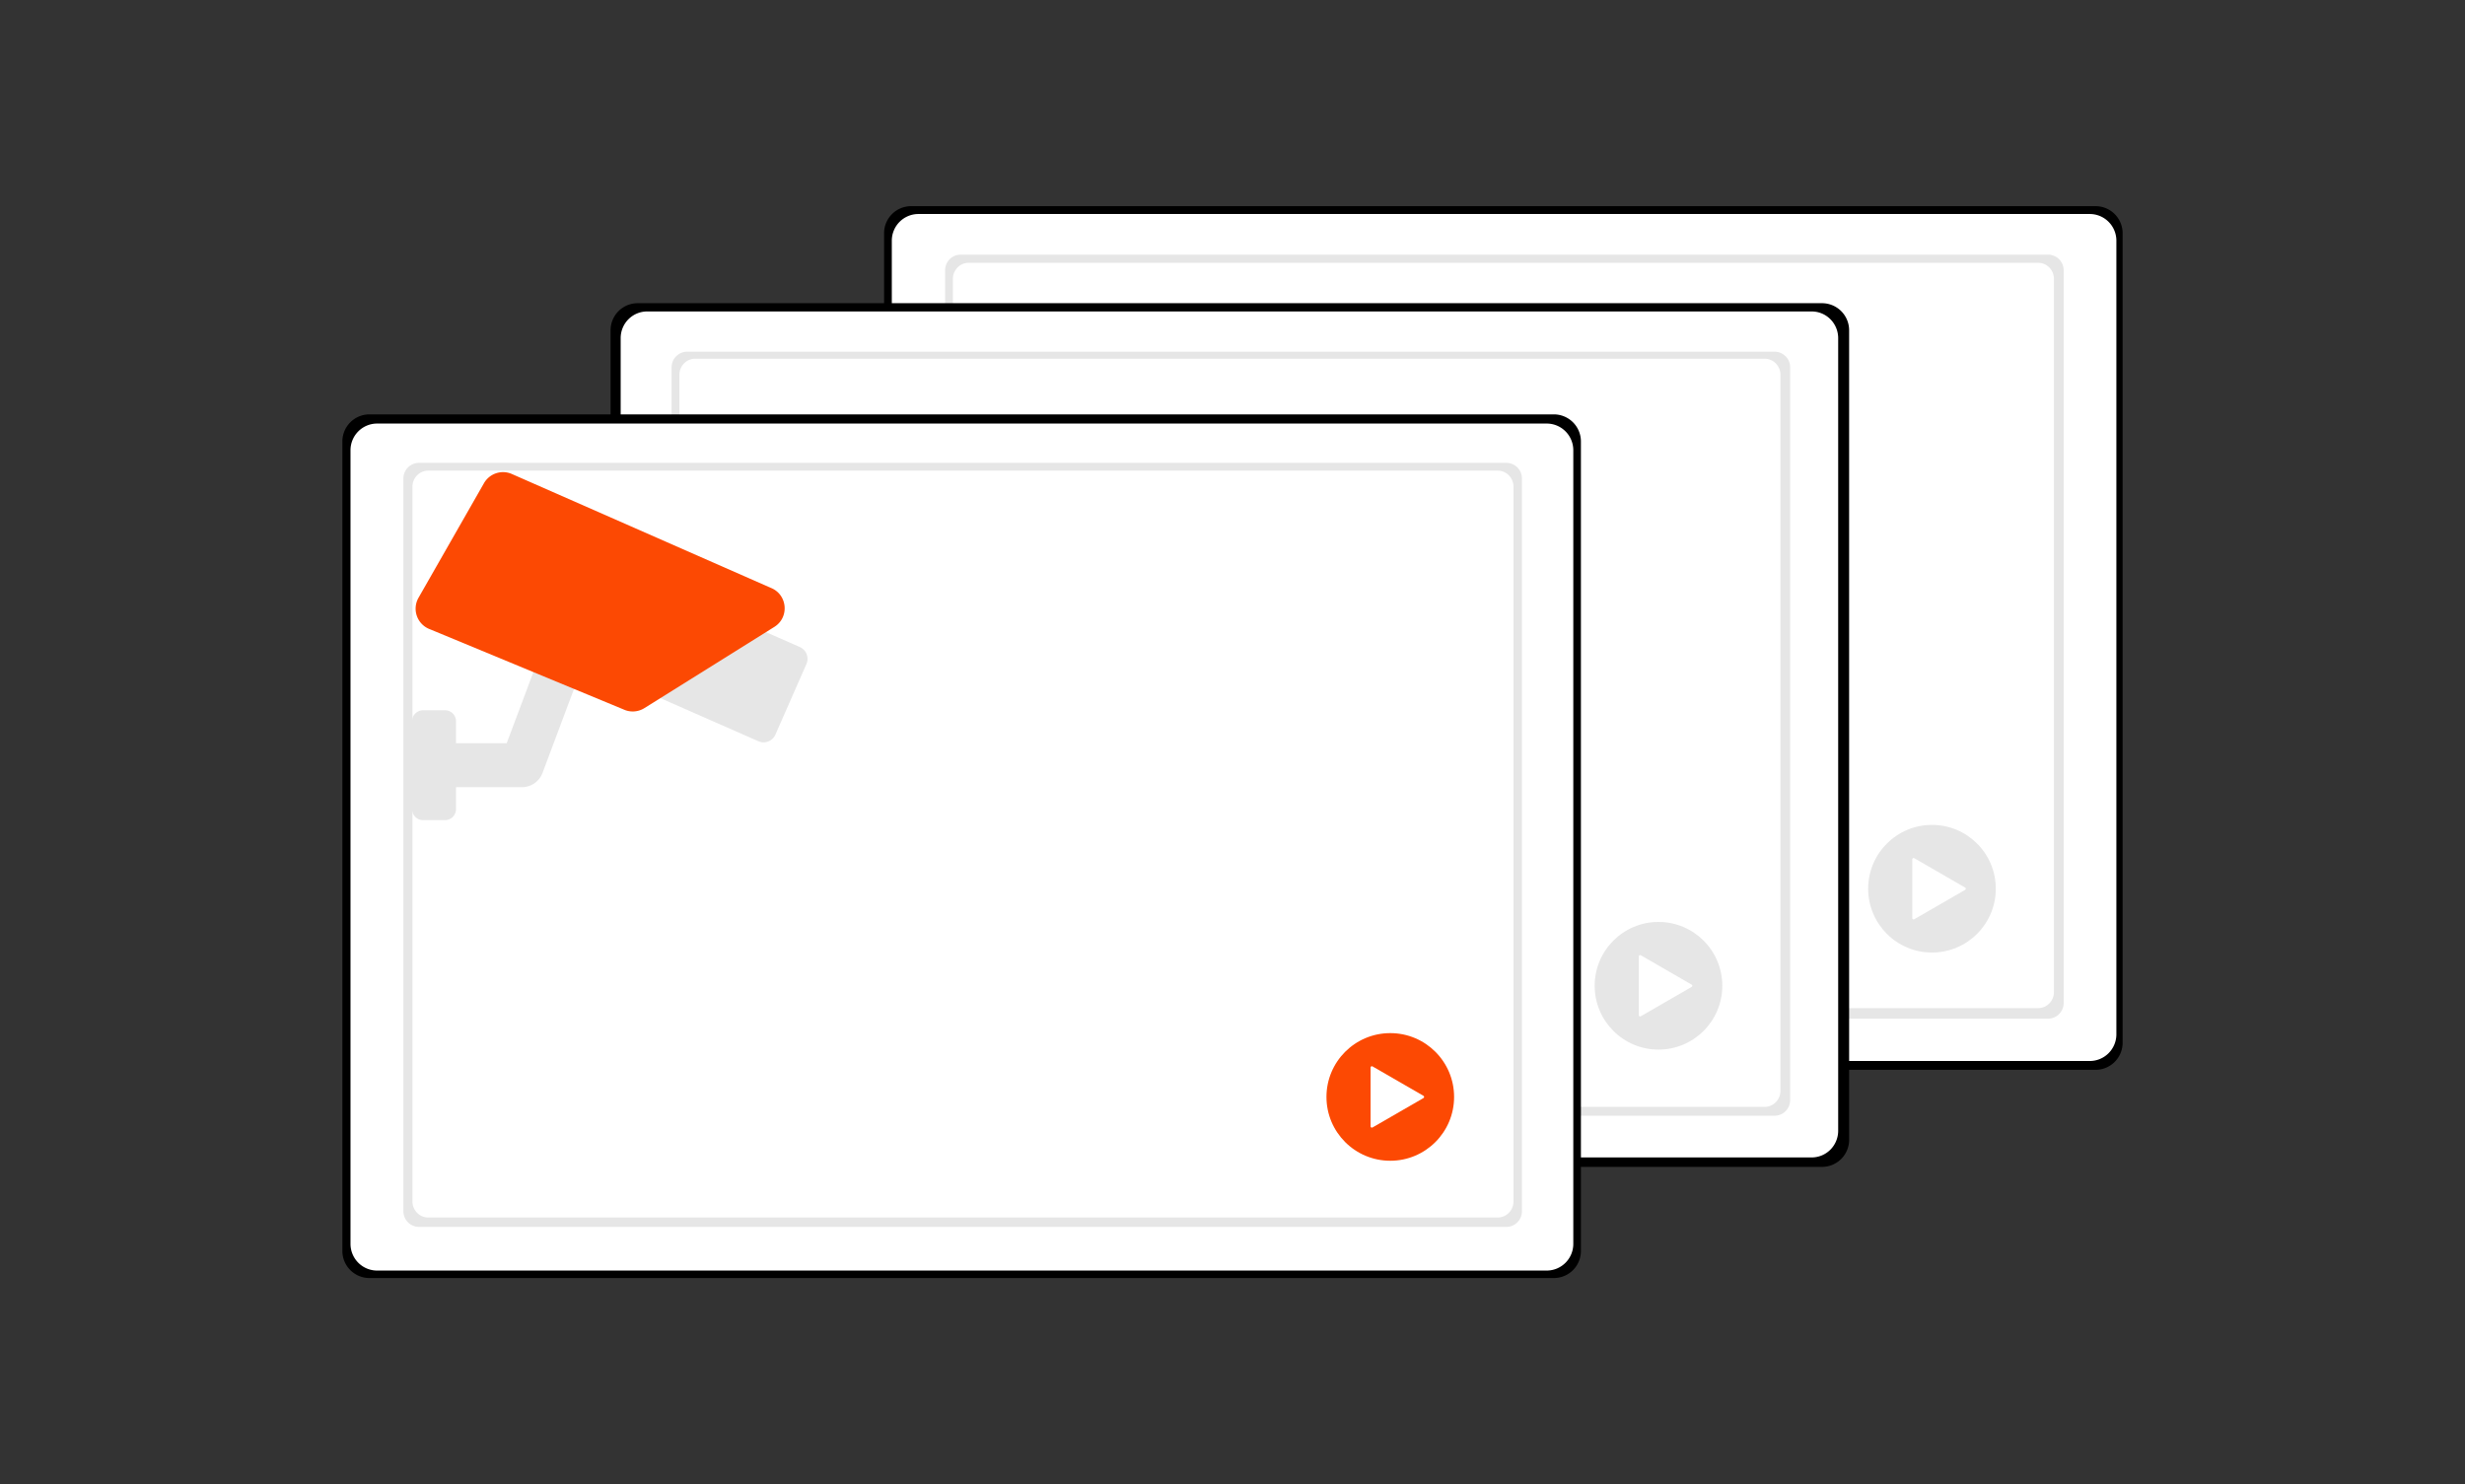 <?xml version="1.0" encoding="UTF-8" standalone="no"?>
<svg
   xmlns:dc="http://purl.org/dc/elements/1.1/"
   xmlns:cc="http://creativecommons.org/ns#"
   xmlns:rdf="http://www.w3.org/1999/02/22-rdf-syntax-ns#"
   xmlns:svg="http://www.w3.org/2000/svg"
   xmlns="http://www.w3.org/2000/svg"
   xmlns:sodipodi="http://sodipodi.sourceforge.net/DTD/sodipodi-0.dtd"
   xmlns:inkscape="http://www.inkscape.org/namespaces/inkscape"
   id="a120547a-517b-40ce-9327-ed5d479d1fdc"
   data-name="Layer 1"
   width="1008.92"
   height="607.45"
   viewBox="0 0 1008.92 607.45"
   version="1.1"
   sodipodi:docname="camera_alternative.svg"
   inkscape:version="0.92.4 (5da689c313, 2019-01-14)">
  <rect x="0" y="0" width="1008.92" height="607.45" fill="#333333" stroke="none"/>
  <defs
     id="defs50" />
  <sodipodi:namedview
     pagecolor="#ffffff"
     bordercolor="#666666"
     borderopacity="1"
     objecttolerance="10"
     gridtolerance="10"
     guidetolerance="10"
     inkscape:pageopacity="0"
     inkscape:pageshadow="2"
     inkscape:window-width="1718"
     inkscape:window-height="1368"
     id="namedview48"
     showgrid="false"
     inkscape:zoom="0.56297795"
     inkscape:cx="465.63739"
     inkscape:cy="520.99114"
     inkscape:window-x="1713"
     inkscape:window-y="0"
     inkscape:window-maximized="0"
     inkscape:current-layer="a120547a-517b-40ce-9327-ed5d479d1fdc" />
  <path
     d="m 868.785,426.72 a 11.079,11.079 0 0 1 -11.021,11.136 H 372.874 A 11.079,11.079 0 0 1 361.853,426.721 V 95.509 a 11.079,11.079 0 0 1 11.021,-11.136 h 484.89 a 11.079,11.079 0 0 1 11.021,11.136 v 3.1e-4 z"
     id="path2"
     style="fill:#000000;fill-opacity:1;stroke-width:0.722"
     inkscape:connector-curvature="0" />
  <path
     d="m 866.228,423.323 a 10.9,10.923 0 0 1 -10.9,10.923 H 375.916 A 10.9,10.923 0 0 1 365.017,423.323 V 98.509 a 10.9,10.923 0 0 1 10.9,-10.923 H 855.35 a 10.9,10.923 0 0 1 10.878,10.923 z"
     id="path4"
     inkscape:connector-curvature="0"
     style="fill:#ffffff;stroke-width:0.732" />
  <path
     id="b9c54412-061c-4155-b289-fb4c23e4a64e"
     data-name="c6fe725a-3b03-4a96-90af-cfbd2676500a"
     d="m 393.219,104.219 h 445.038 a 6.392,6.392 0 0 1 6.392,6.392 v 299.918 a 6.392,6.392 0 0 1 -6.392,6.392 H 393.219 a 6.392,6.392 0 0 1 -6.392,-6.392 V 110.611 a 6.392,6.392 0 0 1 6.392,-6.392 z"
     inkscape:connector-curvature="0"
     style="fill:#e6e6e6;stroke-width:0.722" />
  <path
     d="m 396.476,107.564 h 437.743 a 6.457,6.571 0 0 1 6.457,6.571 v 291.893 a 6.457,6.571 0 0 1 -6.457,6.571 H 396.476 a 6.457,6.571 0 0 1 -6.457,-6.571 V 114.135 a 6.457,6.571 0 0 1 6.457,-6.571 z"
     id="path7"
     inkscape:connector-curvature="0"
     style="fill:#ffffff;stroke-width:0.736" />
  <path
     d="m 704.783,308.642 a 12.183,12.183 0 0 1 -4.949,-1.055 6.004,6.004 0 0 1 -1.032,-0.586 l -31.49,-22.166 v 0 a 12.183,12.183 0 0 1 -5.17,-9.96 v -30.229 a 12.183,12.183 0 0 1 5.17,-9.96 l 31.49,-22.166 a 6.004,6.004 0 0 1 1.032,-0.586 12.183,12.183 0 0 1 17.133,11.132 v 73.388 a 12.183,12.183 0 0 1 -12.183,12.183 z"
     id="path9"
     inkscape:connector-curvature="0"
     style="fill:#3f3d56;stroke-width:0.722" />
  <path
     d="m 634.309,314.585 h -87.826 c -17.918,-0.015 -32.439,-11.597 -32.457,-25.889 v -57.87 c 0.018,-14.292 14.539,-25.874 32.457,-25.889 h 88.055 c 17.79,0.017 32.207,11.516 32.228,25.706 v 58.053 c -0.018,14.292 -14.539,25.874 -32.457,25.889 z"
     id="path11"
     inkscape:connector-curvature="0"
     style="fill:#3f3d56;stroke-width:0.722" />
  <circle
     cx="790.757"
     cy="363.732"
     r="26.12"
     id="circle13"
     style="fill:#e6e6e6;stroke-width:0.722" />
  <path
     d="m 804.324,363.264 -20.821,-12.021 a 0.541,0.541 0 0 0 -0.811,0.468 v 24.042 a 0.541,0.541 0 0 0 0.811,0.468 l 20.821,-12.021 a 0.541,0.541 0 0 0 0,-0.936 l -20.821,-12.021 a 0.541,0.541 0 0 0 -0.811,0.468 v 24.042 a 0.541,0.541 0 0 0 0.811,0.468 l 20.821,-12.021 a 0.541,0.541 0 0 0 0,-0.936 z"
     id="path15"
     inkscape:connector-curvature="0"
     style="fill:#ffffff;stroke-width:0.722" />
  <path
     d="m 756.843,466.442 a 11.079,11.079 0 0 1 -11.021,11.136 H 260.932 A 11.079,11.079 0 0 1 249.911,466.442 V 135.231 a 11.079,11.079 0 0 1 11.021,-11.136 h 484.89 a 11.079,11.079 0 0 1 11.021,11.136 v 3.1e-4 z"
     id="path17"
     style="fill:#000000;fill-opacity:1;stroke-width:0.722"
     inkscape:connector-curvature="0" />
  <path
     d="m 752.362,462.801 a 10.837,10.91 0 0 1 -10.837,10.91 H 264.876 A 10.837,10.91 0 0 1 254.039,462.801 v -324.419 a 10.837,10.91 0 0 1 10.837,-10.91 h 476.671 a 10.837,10.91 0 0 1 10.815,10.91 z"
     id="path19"
     inkscape:connector-curvature="0"
     style="fill:#ffffff;stroke-width:0.729" />
  <path
     id="a7242049-80b4-49e1-bd08-67354734c824"
     data-name="c6fe725a-3b03-4a96-90af-cfbd2676500a"
     d="m 281.277,143.94 h 445.038 a 6.392,6.392 0 0 1 6.392,6.392 v 299.918 a 6.392,6.392 0 0 1 -6.392,6.392 H 281.277 a 6.392,6.392 0 0 1 -6.392,-6.392 V 150.332 a 6.392,6.392 0 0 1 6.392,-6.392 z"
     inkscape:connector-curvature="0"
     style="fill:#e6e6e6;stroke-width:0.722" />
  <path
     d="m 284.534,146.808 h 437.743 a 6.457,6.597 0 0 1 6.457,6.597 v 293.022 a 6.457,6.597 0 0 1 -6.457,6.597 H 284.534 a 6.457,6.597 0 0 1 -6.457,-6.597 v -293.022 a 6.457,6.597 0 0 1 6.457,-6.597 z"
     id="path22"
     inkscape:connector-curvature="0"
     style="fill:#ffffff;stroke-width:0.737" />
  <path
     d="m 592.841,348.363 a 12.183,12.183 0 0 1 -4.949,-1.055 6.004,6.004 0 0 1 -1.032,-0.586 l -31.49,-22.166 v 0 a 12.183,12.183 0 0 1 -5.17,-9.96 v -30.229 a 12.183,12.183 0 0 1 5.17,-9.96 l 31.49,-22.166 a 6.004,6.004 0 0 1 1.032,-0.586 12.183,12.183 0 0 1 17.133,11.132 v 73.388 a 12.183,12.183 0 0 1 -12.183,12.183 z"
     id="path24"
     inkscape:connector-curvature="0"
     style="fill:#3f3d56;stroke-width:0.722" />
  <path
     d="m 522.367,354.306 h -87.826 c -17.918,-0.015 -32.439,-11.597 -32.457,-25.889 v -57.87 c 0.018,-14.292 14.539,-25.874 32.457,-25.889 h 88.055 c 17.79,0.017 32.207,11.516 32.228,25.706 v 58.053 c -0.018,14.292 -14.539,25.874 -32.457,25.889 z"
     id="path26"
     inkscape:connector-curvature="0"
     style="fill:#3f3d56;stroke-width:0.722" />
  <circle
     cx="678.815"
     cy="403.454"
     r="26.12"
     id="circle28"
     style="fill:#e6e6e6;stroke-width:0.722" />
  <path
     d="m 692.382,402.985 -20.821,-12.021 a 0.541,0.541 0 0 0 -0.811,0.468 v 24.042 a 0.541,0.541 0 0 0 0.811,0.468 l 20.821,-12.021 a 0.541,0.541 0 0 0 0,-0.936 l -20.821,-12.021 a 0.541,0.541 0 0 0 -0.811,0.468 v 24.042 a 0.541,0.541 0 0 0 0.811,0.468 l 20.821,-12.021 a 0.541,0.541 0 0 0 0,-0.936 z"
     id="path30"
     inkscape:connector-curvature="0"
     style="fill:#ffffff;stroke-width:0.722" />
  <path
     d="M 647.067,511.941 A 11.079,11.079 0 0 1 636.047,523.077 H 151.157 A 11.079,11.079 0 0 1 140.136,511.941 V 180.73 a 11.079,11.079 0 0 1 11.021,-11.136 H 636.046 a 11.079,11.079 0 0 1 11.021,11.136 v 3.1e-4 z"
     id="path32"
     style="fill:#000000;fill-opacity:1;stroke-width:0.722"
     inkscape:connector-curvature="0" />
  <path
     d="M 643.95,509.09 A 10.884,10.923 0 0 1 633.066,520.012 H 154.345 A 10.884,10.923 0 0 1 143.461,509.09 V 184.276 a 10.884,10.923 0 0 1 10.884,-10.923 h 478.743 a 10.884,10.923 0 0 1 10.862,10.923 z"
     id="path34"
     inkscape:connector-curvature="0"
     style="fill:#ffffff;stroke-width:0.731" />
  <path
     id="b7a050eb-0cb2-44a8-b642-35d340850eff"
     data-name="c6fe725a-3b03-4a96-90af-cfbd2676500a"
     d="m 171.501,189.439 h 445.038 a 6.392,6.392 0 0 1 6.392,6.392 v 299.918 a 6.392,6.392 0 0 1 -6.392,6.392 H 171.501 a 6.392,6.392 0 0 1 -6.392,-6.392 V 195.831 a 6.392,6.392 0 0 1 6.392,-6.392 z"
     inkscape:connector-curvature="0"
     style="fill:#e6e6e6;stroke-width:0.722" />
  <path
     d="m 175.271,192.622 h 437.743 a 6.457,6.585 0 0 1 6.457,6.585 v 292.507 a 6.457,6.585 0 0 1 -6.457,6.585 H 175.271 a 6.457,6.585 0 0 1 -6.457,-6.585 V 199.207 a 6.457,6.585 0 0 1 6.457,-6.585 z"
     id="path37"
     inkscape:connector-curvature="0"
     style="fill:#ffffff;fill-opacity:1;stroke-width:0.737" />
  <circle
     cx="569.039"
     cy="448.953"
     r="26.12"
     id="circle43"
     style="fill:#fc4903;fill-opacity:1;stroke-width:0.722" />
  <path
     d="m 582.606,448.484 -20.821,-12.021 a 0.541,0.541 0 0 0 -0.811,0.468 v 24.042 a 0.541,0.541 0 0 0 0.811,0.468 l 20.821,-12.021 a 0.541,0.541 0 0 0 0,-0.936 l -20.821,-12.021 a 0.541,0.541 0 0 0 -0.811,0.468 v 24.042 a 0.541,0.541 0 0 0 0.811,0.468 l 20.821,-12.021 a 0.541,0.541 0 0 0 0,-0.936 z"
     id="path45"
     inkscape:connector-curvature="0"
     style="fill:#ffffff;stroke-width:0.722" />
  <g
     id="g955"
     class="fa-group"
     transform="matrix(0.281,0,0,0.281,168.664,210.551)">
    <path
       id="path951"
       d="m 564.8,193.132 -57.2,-25.15 -153.78,96.11 150.68,66.25 a 18.74,18.74 0 0 0 24.69,-9.61 l 45.22,-102.91 a 18.74,18.74 0 0 0 -9.61,-24.69 z m -426.99,140.1 H 64 v -32 a 16,16 0 0 0 -16,-16 H 16 a 16,16 0 0 0 -16,16 v 128 a 16,16 0 0 0 16,16 h 32 a 16,16 0 0 0 16,-16 v -32 h 96 a 32,32 0 0 0 30,-20.77 l 46.85,-124.94 -59.17,-24.51 z"
       class="fa-secondary"
       inkscape:connector-curvature="0"
       style="opacity:1;fill:#e6e6e6;fill-opacity:1" />
    <path
       id="path953"
       d="M 9.366,121.368 104.706,-45.502 a 32,32 0 0 1 39.67,-13.84 l 378.2,166.29 c 24.33,9.73 27.29,43 5.08,56.85 l -189.29,118.3 a 32,32 0 0 1 -27.89,2.94 l -284.26,-117.74 a 32,32 0 0 1 -16.85,-45.93 z"
       class="fa-primary"
       inkscape:connector-curvature="0"
       style="fill:#fc4903;fill-opacity:1" />
  </g>
</svg>
